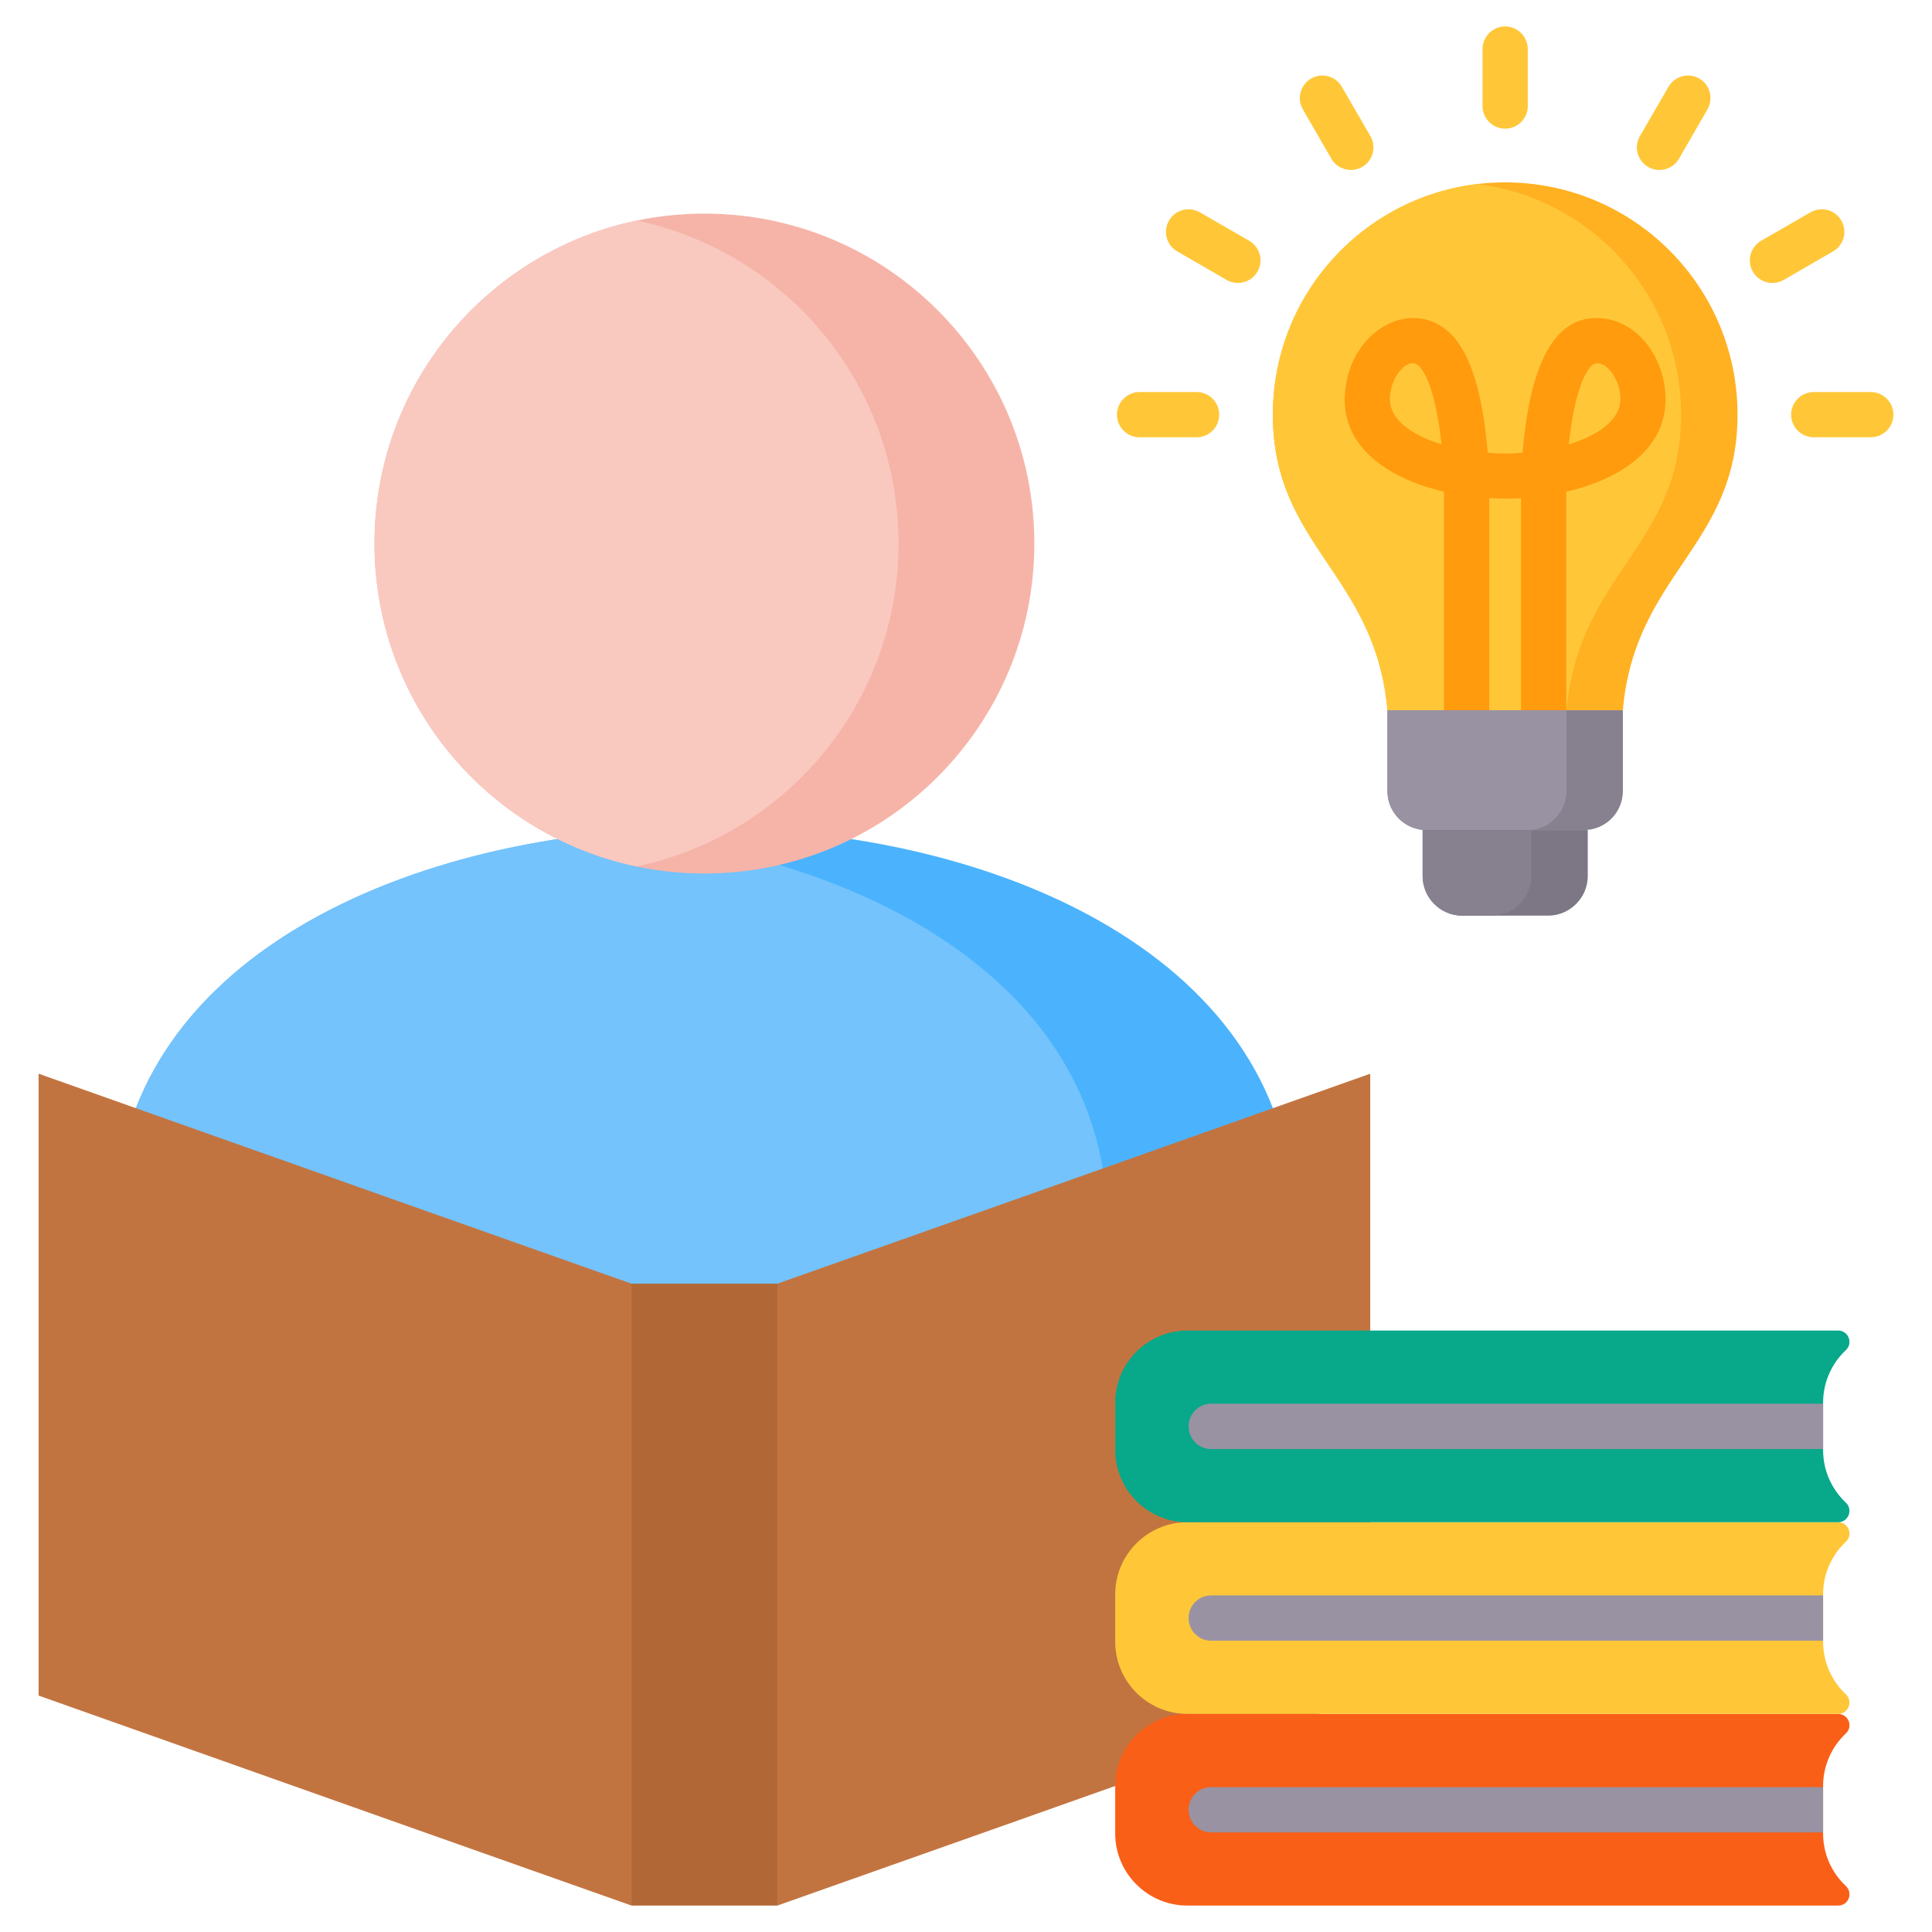 <svg width="60" height="60" viewBox="0 0 60 60" fill="none" xmlns="http://www.w3.org/2000/svg">
<path fill-rule="evenodd" clip-rule="evenodd" d="M3.564 47.23H40.188V38.012C40.188 21.612 3.564 21.612 3.564 38.012V47.23Z" fill="#4BB3FD"/>
<path fill-rule="evenodd" clip-rule="evenodd" d="M3.564 47.23H34.388V38.012C34.388 30.681 27.07 26.632 18.975 25.854C10.883 26.632 3.564 30.681 3.564 38.012V47.23Z" fill="#74C3FC"/>
<path fill-rule="evenodd" clip-rule="evenodd" d="M21.878 6.634C27.535 6.634 32.122 11.222 32.122 16.879C32.122 22.536 27.535 27.127 21.878 27.127C16.221 27.127 11.63 22.539 11.63 16.879C11.63 11.218 16.217 6.634 21.878 6.634Z" fill="#F6B4A8"/>
<path fill-rule="evenodd" clip-rule="evenodd" d="M19.768 26.907C15.121 25.937 11.63 21.815 11.63 16.878C11.63 11.942 15.121 7.823 19.768 6.85C24.412 7.823 27.904 11.942 27.904 16.878C27.904 21.815 24.412 25.937 19.768 26.907Z" fill="#F9C9C0"/>
<path fill-rule="evenodd" clip-rule="evenodd" d="M24.14 59.179H19.612L18.074 49.609L19.612 39.866H24.14L25.369 50.004L24.14 59.179Z" fill="#B26836"/>
<path fill-rule="evenodd" clip-rule="evenodd" d="M46.745 5.664C50.728 5.664 53.961 8.893 53.961 12.879C53.961 16.958 50.768 17.819 50.399 22.057H43.088C42.719 17.819 39.53 16.958 39.53 12.879C39.53 8.893 42.759 5.664 46.745 5.664H46.745Z" fill="#FFB122"/>
<path fill-rule="evenodd" clip-rule="evenodd" d="M48.649 22.057H43.088C42.719 17.819 39.53 16.958 39.53 12.879C39.53 9.188 42.297 6.149 45.868 5.717C49.439 6.149 52.206 9.188 52.206 12.879C52.206 16.958 49.017 17.819 48.649 22.057Z" fill="#FFC738"/>
<path d="M46.251 22.058C46.251 22.446 45.938 22.762 45.55 22.762C45.161 22.762 44.846 22.446 44.846 22.058V15.271C43.278 14.909 41.617 13.969 41.77 12.185C41.939 10.179 43.945 9.179 45.105 10.421C45.842 11.212 46.091 12.773 46.204 14.059C46.639 14.095 46.849 14.095 47.284 14.059C47.42 12.527 47.805 9.763 49.686 9.88C50.898 9.953 51.709 11.155 51.725 12.361C51.748 14.052 50.151 14.922 48.642 15.271V22.058C48.642 22.446 48.327 22.762 47.942 22.762C47.553 22.762 47.237 22.446 47.237 22.058V15.47C47.088 15.48 46.925 15.487 46.752 15.487L46.251 15.47V22.058ZM44.769 13.8C44.686 13.035 44.487 11.816 44.078 11.378C43.756 11.029 43.172 11.683 43.165 12.378C43.155 13.142 44.075 13.587 44.769 13.8ZM48.719 13.8C49.446 13.577 50.386 13.118 50.32 12.298C50.26 11.597 49.712 11.056 49.41 11.378C49.001 11.816 48.802 13.035 48.719 13.8Z" fill="#FF9B0D"/>
<path d="M58.096 12.175C58.485 12.175 58.801 12.49 58.801 12.879C58.801 13.268 58.485 13.58 58.096 13.58H56.329C55.941 13.58 55.625 13.268 55.625 12.879C55.625 12.49 55.941 12.175 56.329 12.175H58.096ZM46.042 1.525C46.042 1.136 46.357 0.821 46.746 0.821C47.131 0.821 47.447 1.136 47.447 1.525V3.296C47.447 3.681 47.131 3.996 46.746 3.996C46.357 3.996 46.042 3.681 46.042 3.296V1.525ZM40.461 3.395C40.268 3.06 40.385 2.631 40.72 2.438C41.056 2.246 41.481 2.362 41.673 2.698L42.56 4.229C42.753 4.564 42.637 4.993 42.301 5.186C41.966 5.378 41.537 5.262 41.344 4.927L40.461 3.395V3.395ZM36.561 7.807C36.225 7.614 36.109 7.185 36.305 6.85C36.498 6.514 36.926 6.401 37.262 6.594L38.797 7.478C39.132 7.674 39.245 8.102 39.052 8.438C38.856 8.773 38.428 8.886 38.092 8.693L36.561 7.807ZM35.392 13.58C35.003 13.58 34.688 13.268 34.688 12.879C34.688 12.49 35.003 12.175 35.392 12.175H37.159C37.548 12.175 37.863 12.49 37.863 12.879C37.863 13.268 37.548 13.58 37.159 13.58H35.392ZM51.815 2.698C52.008 2.362 52.436 2.246 52.772 2.438C53.104 2.631 53.22 3.06 53.028 3.395L52.144 4.926C51.951 5.262 51.523 5.378 51.187 5.186C50.852 4.993 50.735 4.564 50.928 4.229L51.815 2.697L51.815 2.698ZM56.226 6.594C56.562 6.401 56.99 6.514 57.183 6.85C57.379 7.185 57.263 7.614 56.927 7.807L55.396 8.693C55.06 8.886 54.632 8.773 54.436 8.438C54.243 8.102 54.356 7.674 54.692 7.478L56.226 6.594Z" fill="#FFC738"/>
<path fill-rule="evenodd" clip-rule="evenodd" d="M44.297 25.778H49.19C49.855 25.778 50.399 25.237 50.399 24.569V22.064C50.399 22.061 50.396 22.058 50.393 22.058H43.095C43.091 22.058 43.088 22.061 43.088 22.064V24.569C43.088 25.237 43.633 25.778 44.297 25.778Z" fill="#86808F"/>
<path fill-rule="evenodd" clip-rule="evenodd" d="M44.297 25.778H47.44C48.104 25.778 48.649 25.237 48.649 24.569V22.064C48.649 22.061 48.645 22.058 48.642 22.058H43.095C43.091 22.058 43.088 22.061 43.088 22.064V24.569C43.088 25.237 43.633 25.778 44.297 25.778Z" fill="#9992A3"/>
<path fill-rule="evenodd" clip-rule="evenodd" d="M45.41 28.436H48.077C48.755 28.436 49.31 27.881 49.31 27.203V25.778H44.181V27.203C44.181 27.881 44.732 28.436 45.41 28.436Z" fill="#7C7685"/>
<path fill-rule="evenodd" clip-rule="evenodd" d="M45.41 28.436H46.327C47.004 28.436 47.556 27.881 47.556 27.203V25.778H44.181V27.203C44.181 27.881 44.732 28.436 45.41 28.436Z" fill="#86808F"/>
<path fill-rule="evenodd" clip-rule="evenodd" d="M19.612 59.179L12.298 56.592L1.199 52.658V41.208V33.345L12.298 37.278L19.612 39.866V59.179Z" fill="#C27440"/>
<path fill-rule="evenodd" clip-rule="evenodd" d="M42.554 33.345V41.208V52.658L31.455 56.592L24.141 59.179V39.866L31.455 37.278L42.554 33.345Z" fill="#C27440"/>
<path fill-rule="evenodd" clip-rule="evenodd" d="M36.873 59.179H57.086C57.232 59.179 57.358 59.096 57.412 58.96C57.465 58.821 57.432 58.674 57.325 58.571C56.89 58.163 56.618 57.585 56.618 56.944V55.465C56.618 54.824 56.89 54.243 57.325 53.834C57.432 53.735 57.465 53.585 57.412 53.449C57.358 53.313 57.232 53.227 57.086 53.227H36.873C35.64 53.227 34.634 54.233 34.634 55.465V56.944C34.634 58.173 35.64 59.179 36.873 59.179Z" fill="#FA5F17"/>
<path d="M56.618 56.907H37.614C37.225 56.907 36.913 56.591 36.913 56.203C36.913 55.814 37.225 55.502 37.614 55.502H56.618V56.907Z" fill="#9992A3"/>
<path fill-rule="evenodd" clip-rule="evenodd" d="M36.873 53.226H57.086C57.232 53.226 57.358 53.143 57.412 53.004C57.465 52.868 57.432 52.721 57.325 52.618C56.89 52.21 56.618 51.629 56.618 50.987V49.513C56.618 48.871 56.89 48.29 57.325 47.882C57.432 47.782 57.465 47.632 57.412 47.496C57.358 47.36 57.232 47.274 57.086 47.274H36.873C35.64 47.274 34.634 48.28 34.634 49.513V50.987C34.634 52.22 35.64 53.226 36.873 53.226Z" fill="#FFC738"/>
<path d="M56.618 50.954H37.614C37.225 50.954 36.913 50.639 36.913 50.25C36.913 49.861 37.225 49.546 37.614 49.546H56.618V50.954Z" fill="#9992A3"/>
<path fill-rule="evenodd" clip-rule="evenodd" d="M36.873 47.274H57.086C57.232 47.274 57.358 47.187 57.412 47.051C57.465 46.915 57.432 46.766 57.325 46.666C56.89 46.257 56.618 45.676 56.618 45.035V43.56C56.618 42.919 56.89 42.337 57.325 41.929C57.432 41.829 57.465 41.68 57.412 41.544C57.359 41.407 57.232 41.321 57.086 41.321H36.873C35.64 41.321 34.634 42.328 34.634 43.56V45.035C34.634 46.267 35.64 47.274 36.873 47.274Z" fill="#08A88A"/>
<path d="M56.618 45.002H37.614C37.225 45.002 36.913 44.686 36.913 44.297C36.913 43.909 37.225 43.593 37.614 43.593H56.618V45.002Z" fill="#9992A3"/>
</svg>
